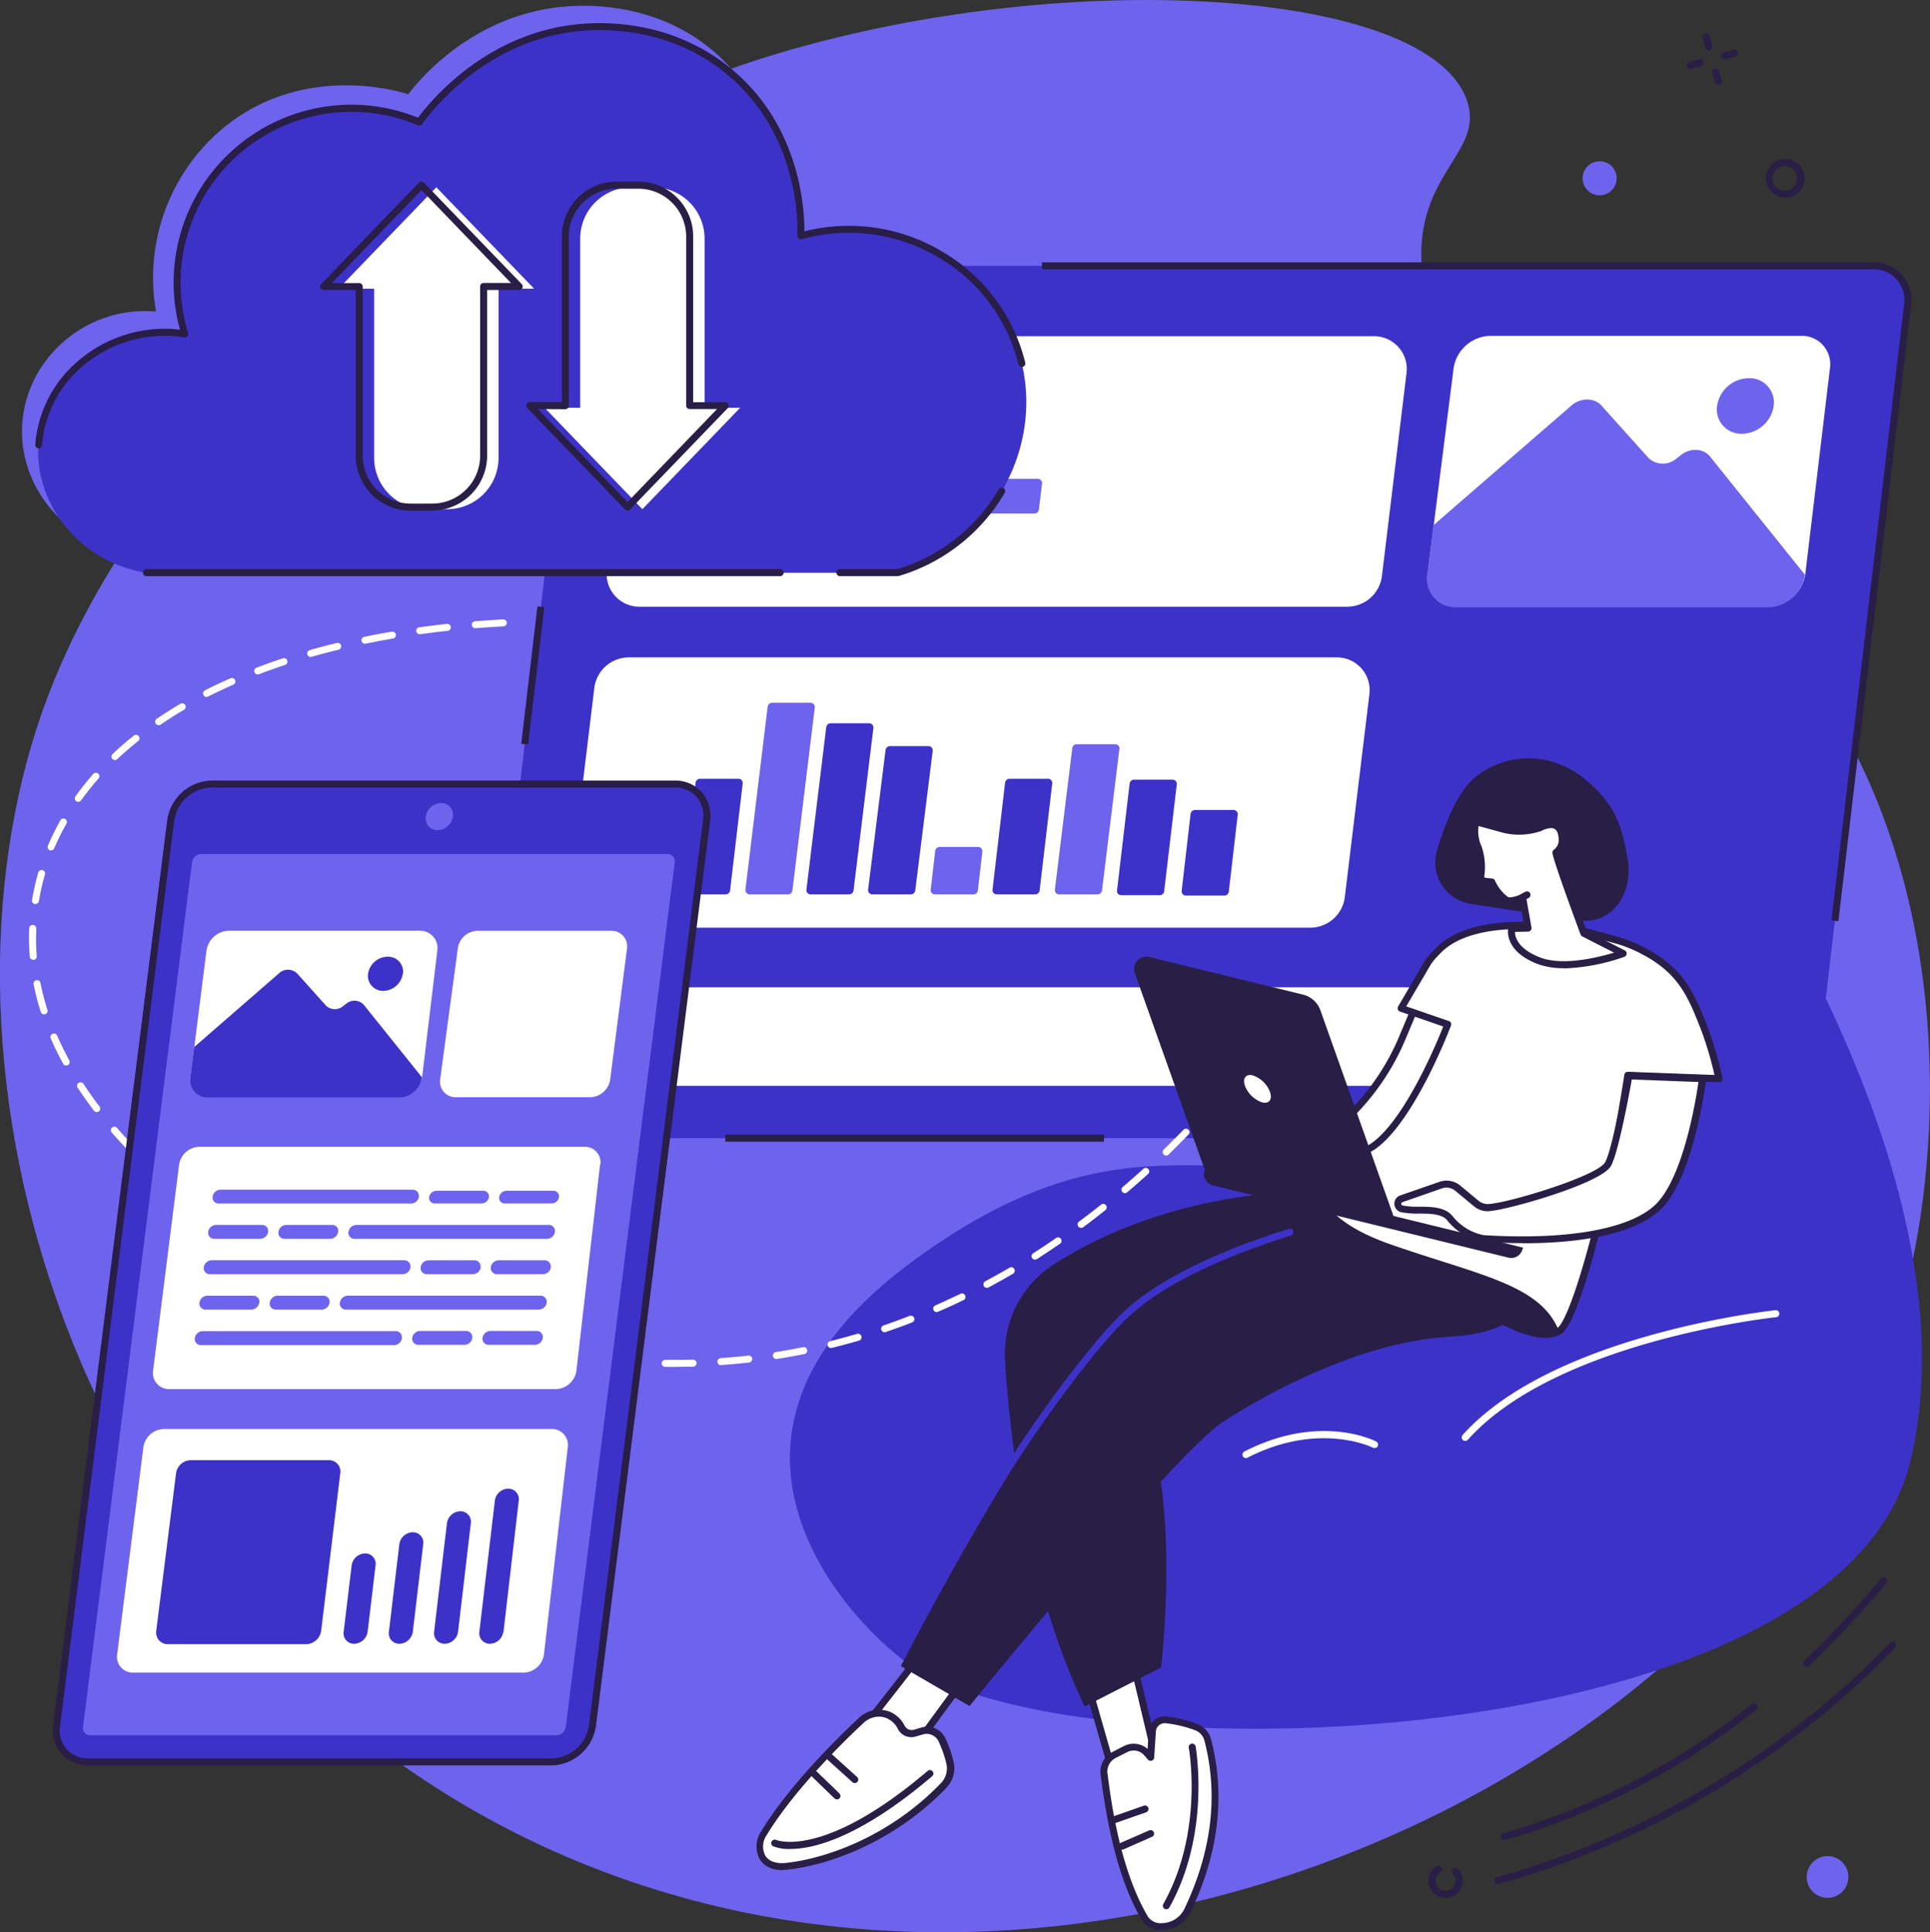 <svg xmlns="http://www.w3.org/2000/svg" viewBox="0 0 497.8 498.27"><rect x="0" y="0" width="497.8" height="498.27" fill="#333333" stroke="none"/><defs><style>.cls-1{fill:#6e63ed;}.cls-2{fill:#3c32c8;}.cls-3{fill:#281e46;}.cls-4{fill:#fff;}.cls-5{fill:#b8a6ff;}</style></defs><title>Element 60</title><g id="Ebene_2" data-name="Ebene 2"><g id="Ebene_1-2" data-name="Ebene 1"><path class="cls-1" d="M197.4,14.78c-10.84,3.39-59,19.11-107,60.82-11.63,10.11-58.67,51-78.76,105.87-34.21,93.47,6.72,235.68,124.61,292.83,137.31,66.57,310.76-15.37,350.32-125,17.55-48.64,18.33-129.28-25.86-182.46-35.58-42.8-96.41-63.14-94.05-103.62,1.14-19.5,15.84-24.89,11.76-37.16C368.77-3.08,274-9.12,197.4,14.78"/><path class="cls-2" d="M219.38,68.55H483.31A8.74,8.74,0,0,1,492,78.4L467.64,285.26a9.37,9.37,0,0,1-9.24,8.24H133.23a8.74,8.74,0,0,1-8.71-9.85L148.9,76.8a9.38,9.38,0,0,1,9.25-8.25h61.23"/><path class="cls-3" d="M136.22,192l-1.78-.21,4.18-35.44,1.78.21L136.22,192"/><path class="cls-3" d="M284.75,294.4H187.06v-1.8h97.69v1.8"/><path class="cls-3" d="M474.17,237.56l-1.79-.21L491.14,78.29a8,8,0,0,0-1.93-6.21,7.76,7.76,0,0,0-5.9-2.63H268.76v-1.8H483.31a9.63,9.63,0,0,1,9.61,10.85L474.17,237.56"/><path class="cls-4" d="M443.2,280H149.07a8.44,8.44,0,0,1-8.41-9.5l1-7.91a9.06,9.06,0,0,1,8.92-8H444.72a8.44,8.44,0,0,1,8.42,9.51l-1,7.92A9.06,9.06,0,0,1,443.2,280"/><path class="cls-4" d="M456.12,156.4H375.67a7.29,7.29,0,0,1-7.46-8.39l6.72-53.09a9.82,9.82,0,0,1,9.53-8.32h80.08A7.3,7.3,0,0,1,472,94.92L465.64,148a9.81,9.81,0,0,1-9.52,8.39"/><path class="cls-1" d="M465.53,148.2l-24.48-30.49c-1.71-2.12-5.08-2.28-7.49-.37l-1.14.88a5.36,5.36,0,0,1-7.3-.2L413,104.52c-1.83-2-5.3-2-7.63,0l-35.62,30.9-1.62,12.79a7.29,7.29,0,0,0,7.45,8.39H456a9.81,9.81,0,0,0,9.52-8.39"/><path class="cls-1" d="M457.48,104.68a8.4,8.4,0,0,1-8.17,7.17,6.28,6.28,0,0,1-6.43-7.17,8.4,8.4,0,0,1,8.17-7.16,6.27,6.27,0,0,1,6.43,7.16"/><path class="cls-4" d="M347.53,156.45H164.94a8.44,8.44,0,0,1-8.41-9.51l6.33-52.24a9,9,0,0,1,8.92-8H354.37a8.43,8.43,0,0,1,8.41,9.5l-6.33,52.24a9,9,0,0,1-8.92,8"/><path class="cls-1" d="M197.87,106.75H173.16a1.09,1.09,0,0,1-1.08-1.22l.82-6.72a1.15,1.15,0,0,1,1.14-1h24.71A1.08,1.08,0,0,1,199.83,99l-.81,6.72a1.16,1.16,0,0,1-1.15,1"/><path class="cls-1" d="M229.59,119.59h-58a1.08,1.08,0,0,1-1.08-1.22l.81-6.72a1.16,1.16,0,0,1,1.15-1h58a1.07,1.07,0,0,1,1.08,1.21l-.82,6.72a1.16,1.16,0,0,1-1.14,1"/><path class="cls-1" d="M266.79,132.42H170.06A1.08,1.08,0,0,1,169,131.2l.81-6.72a1.16,1.16,0,0,1,1.15-1h96.73a1.08,1.08,0,0,1,1.08,1.22l-.81,6.72a1.16,1.16,0,0,1-1.15,1"/><path class="cls-4" d="M338,239.22H155.37a8.44,8.44,0,0,1-8.42-9.5l6.33-52.25a9,9,0,0,1,8.92-7.95H344.79a8.43,8.43,0,0,1,8.41,9.5l-6.33,52.25a9,9,0,0,1-8.92,7.95"/><path class="cls-5" d="M171.25,230.63h-9.93a1.09,1.09,0,0,1-1.08-1.23l2.3-19.84a1.16,1.16,0,0,1,1.15-1h9.92a1.08,1.08,0,0,1,1.08,1.22L172.4,229.6a1.17,1.17,0,0,1-1.15,1"/><path class="cls-2" d="M187.17,230.63h-9.93a1.09,1.09,0,0,1-1.08-1.23l3.25-27.58a1.15,1.15,0,0,1,1.14-1h9.93a1.08,1.08,0,0,1,1.08,1.22l-3.25,27.58a1.16,1.16,0,0,1-1.14,1"/><path class="cls-2" d="M219,230.63h-9.93A1.09,1.09,0,0,1,208,229.4l5.11-41.89a1.17,1.17,0,0,1,1.15-1h9.92a1.1,1.1,0,0,1,1.09,1.23l-5.12,41.89a1.17,1.17,0,0,1-1.14,1"/><path class="cls-2" d="M234.92,230.63H225a1.09,1.09,0,0,1-1.09-1.23l4.5-36a1.17,1.17,0,0,1,1.15-1h9.92a1.09,1.09,0,0,1,1.09,1.22l-4.5,36a1.17,1.17,0,0,1-1.15,1"/><path class="cls-1" d="M203.27,230.63h-9.92a1.09,1.09,0,0,1-1.08-1.23L198,182.23a1.16,1.16,0,0,1,1.14-1h9.93a1.09,1.09,0,0,1,1.08,1.23l-5.76,47.17a1.17,1.17,0,0,1-1.15,1"/><path class="cls-1" d="M251.07,230.63h-9.93a1.09,1.09,0,0,1-1.08-1.23l1.16-10a1.17,1.17,0,0,1,1.15-1h9.93a1.1,1.1,0,0,1,1.08,1.23l-1.16,10a1.17,1.17,0,0,1-1.15,1"/><path class="cls-2" d="M315.8,230.93h-9.93a1.08,1.08,0,0,1-1.08-1.22l2.29-19.84a1.17,1.17,0,0,1,1.15-1h9.93a1.09,1.09,0,0,1,1.08,1.23l-2.3,19.84a1.16,1.16,0,0,1-1.14,1"/><path class="cls-2" d="M267,230.63h-9.92A1.09,1.09,0,0,1,256,229.4l3.24-27.58a1.17,1.17,0,0,1,1.16-1h9.92a1.08,1.08,0,0,1,1.08,1.22l-3.25,27.58a1.17,1.17,0,0,1-1.15,1"/><path class="cls-2" d="M299.12,230.85h-9.93a1.09,1.09,0,0,1-1.08-1.22l3.25-27.58a1.16,1.16,0,0,1,1.15-1h9.92a1.09,1.09,0,0,1,1.09,1.22l-3.25,27.58a1.16,1.16,0,0,1-1.15,1"/><path class="cls-1" d="M283.09,230.63h-9.92a1.1,1.1,0,0,1-1.09-1.23l4.49-36.49a1.16,1.16,0,0,1,1.15-1h9.92a1.08,1.08,0,0,1,1.08,1.22l-4.48,36.49a1.17,1.17,0,0,1-1.15,1"/><path class="cls-2" d="M423.73,197.55c10.12,3.13,19,10.41,25.26,20.29,16.06,25.22,58.44,99.39,43.67,159.31C474.58,450.54,287.68,459,237.29,431c-12.81-7.12-66.34-56.94-3.82-104.31C290.78,283.29,317,311.35,343.59,294s42.88-81.85,52.51-91.43c6.22-6.18,16.3-8.56,27.63-5"/><path class="cls-4" d="M377.91,371.56a.9.9,0,0,1-.67-1.5c23.32-26.07,80.11-32.14,80.69-32.2a.89.89,0,0,1,1,.8.9.9,0,0,1-.8,1c-.57.06-56.67,6.06-79.53,31.61a.89.89,0,0,1-.67.3"/><path class="cls-4" d="M321.36,376a.91.91,0,0,1-.8-.49.9.9,0,0,1,.39-1.21c19.32-9.92,33.43-2.89,34-2.59a.91.91,0,0,1,.39,1.22.9.9,0,0,1-1.21.38c-.17-.08-13.94-6.88-32.38,2.59a.86.86,0,0,1-.41.1"/><path class="cls-4" d="M280.87,435.55l7.71,26.9,9.76-8.33-6.16-25.93-11.31,7.36"/><path class="cls-3" d="M281.92,435.94l7.14,24.91,8.28-7.06-5.75-24.15Zm6.66,27.41a1.27,1.27,0,0,1-.26,0,.88.88,0,0,1-.6-.61L280,435.8a.88.88,0,0,1,.37-1l11.31-7.36a.91.91,0,0,1,.82-.08.9.9,0,0,1,.54.63l6.17,25.93a.91.91,0,0,1-.29.89l-9.76,8.34a.93.93,0,0,1-.59.21"/><path class="cls-4" d="M284.79,457.7c1.1,8.45,3.54,25.42,10.62,37.14,1.9,3.16,8.6,2.54,10.79-2,4.57-9.5,10.19-25.53,5.32-44.23a4.74,4.74,0,0,0-2.84-3.21,31.93,31.93,0,0,0-7.88-1.91,3.19,3.19,0,0,0-3.57,3l-.43,6.71-.91-1.06a4.56,4.56,0,0,0-5.52-1.09l-3.14,1.59a4.87,4.87,0,0,0-2.44,5.12"/><path class="cls-3" d="M292.43,451.4a3.7,3.7,0,0,0-1.65.39l-3.14,1.59a3.93,3.93,0,0,0-1.95,4.21c.87,6.75,3.2,24.7,10.49,36.79a4,4,0,0,0,3.7,1.52,6.51,6.51,0,0,0,5.51-3.47c7.15-14.88,8.92-29.55,5.26-43.61a3.87,3.87,0,0,0-2.31-2.61,31.41,31.41,0,0,0-7.65-1.84,2.3,2.3,0,0,0-2.56,2.12l-.44,6.71a.9.9,0,0,1-.61.8.89.89,0,0,1-1-.27l-.92-1.06A3.64,3.64,0,0,0,292.43,451.4Zm7.14,46.31a5.55,5.55,0,0,1-4.93-2.4c-6.71-11.13-9.34-26.73-10.74-37.49a5.75,5.75,0,0,1,2.93-6l3.13-1.6A5.48,5.48,0,0,1,296,451l.29-4.58a4.15,4.15,0,0,1,1.48-2.89,4.1,4.1,0,0,1,3.1-.9,33,33,0,0,1,8.1,2,5.67,5.67,0,0,1,3.38,3.83c3.77,14.48,2,29.57-5.38,44.84A8.26,8.26,0,0,1,300,497.7h-.39"/><path class="cls-3" d="M300.83,492.33a.88.88,0,0,1-.44-.12.89.89,0,0,1-.34-1.23c10.49-18.7,6.61-40.07,6.57-40.28a.9.9,0,0,1,1.77-.34c0,.22,4,22.21-6.78,41.51a.9.9,0,0,1-.78.46"/><path class="cls-3" d="M287.53,470.11a.9.9,0,0,1-.3-1.75l7.8-2.73a.9.9,0,0,1,1.15.55.91.91,0,0,1-.55,1.15l-7.81,2.73a.93.93,0,0,1-.29.05"/><path class="cls-3" d="M289.44,476.93a.92.92,0,0,1-.83-.54.91.91,0,0,1,.46-1.19L296.4,472a.9.9,0,0,1,.73,1.65l-7.33,3.24a.94.94,0,0,1-.36.08"/><path class="cls-4" d="M238.08,425.68c-.14.57-19.06,24.52-19.06,24.52l13.75,4.56,15.16-20.71-9.85-8.37"/><path class="cls-3" d="M237.2,425.46h0Zm-16.68,24.29,11.91,3.95,14.28-19.51L238.24,427C236.87,428.89,232.79,434.21,220.52,449.75Zm12.25,5.91a.9.9,0,0,1-.28,0l-13.76-4.56a.9.9,0,0,1-.57-.6.88.88,0,0,1,.15-.81c7.26-9.2,18.25-23.2,18.95-24.34a1,1,0,0,1,.54-.49.88.88,0,0,1,.86.18l9.85,8.36a.89.89,0,0,1,.15,1.22L233.5,455.29a.9.9,0,0,1-.73.37"/><path class="cls-4" d="M232.48,445.45a6.76,6.76,0,0,0-3.14-3.12,6.55,6.55,0,0,0-7.18,1.27c-4.85,4.52-17.95,17.24-25.11,29.13-2.52,4.2-.64,9.26,5.89,8.54,10.7-1.18,27.36-7.18,40.47-20.85a6.38,6.38,0,0,0,1.61-5.9,30.7,30.7,0,0,0-2.05-5.88,4.32,4.32,0,0,0-5.15-2.24l-1.83.54a3,3,0,0,1-3.51-1.49"/><path class="cls-3" d="M226.76,442.67a5.89,5.89,0,0,0-4,1.59c-5.16,4.81-17.92,17.26-25,28.93a5.14,5.14,0,0,0-.35,5.36c.94,1.46,2.85,2.11,5.37,1.83,10.92-1.2,27.13-7.24,39.92-20.58a5.44,5.44,0,0,0,1.38-5.07,29.59,29.59,0,0,0-2-5.7,3.42,3.42,0,0,0-4.08-1.77l-1.83.54a3.89,3.89,0,0,1-4.56-1.93,5.85,5.85,0,0,0-2.73-2.72A5.07,5.07,0,0,0,226.76,442.67Zm-25,39.58c-3.45,0-5.07-1.66-5.75-2.73a6.9,6.9,0,0,1,.32-7.26c7.15-11.87,20.05-24.46,25.26-29.32a7.49,7.49,0,0,1,8.18-1.42,7.72,7.72,0,0,1,3.57,3.51,2.08,2.08,0,0,0,2.44,1l1.83-.54a5.21,5.21,0,0,1,6.22,2.72,30.73,30.73,0,0,1,2.11,6.05,7.21,7.21,0,0,1-1.84,6.74c-13.12,13.69-29.78,19.89-41,21.13a12.61,12.61,0,0,1-1.33.08"/><path class="cls-3" d="M203.81,476.79a11.07,11.07,0,0,1-4.37-.69.9.9,0,0,1-.44-1.19.92.92,0,0,1,1.19-.45c.16.08,12.31,5,39.08-17.8a.89.89,0,0,1,1.27.1.9.9,0,0,1-.11,1.27c-18.89,16.06-30.77,18.76-36.62,18.76"/><path class="cls-3" d="M215.87,464a.9.9,0,0,1-.63-.25l-5.78-5.58a.92.92,0,0,1,0-1.28.91.91,0,0,1,1.27,0l5.78,5.58a.9.9,0,0,1,0,1.28.89.89,0,0,1-.64.27"/><path class="cls-3" d="M220.46,459.8a.86.86,0,0,1-.59-.24l-6.34-5.71a.91.91,0,0,1-.07-1.28.9.9,0,0,1,1.27-.06l6.34,5.72a.9.9,0,0,1,.07,1.27,1,1,0,0,1-.68.3"/><path class="cls-3" d="M343.07,307.22s-38.17-2.4-71.28,18.84a27.44,27.44,0,0,0-12.56,24.76c1.25,20.36,5.58,58,20.54,89.23L299.47,430s4-33.56-1.71-56.4S365,322.12,365,322.12l-21.94-14.9"/><path class="cls-3" d="M232.35,429.64l17.72,10.29s52.74-65.12,65.45-73.34,36.59-20.82,58.87-21.93,26.11-16.85,26.11-16.85l-32.9-18.76s-54.59,9.29-76.76,29.48-58.49,91.11-58.49,91.11"/><path class="cls-2" d="M261,378.15a1,1,0,0,1-.48-.14.9.9,0,0,1-.27-1.25c8.61-13.51,22.2-31.76,30-38.9,8.56-7.8,22.76-14.87,42.19-21a.9.9,0,1,1,.54,1.72c-19.18,6.07-33.15,13-41.51,20.63-7.73,7-21.19,25.12-29.74,38.54a.9.9,0,0,1-.76.42"/><path class="cls-4" d="M365.32,259l-3.6,8.59a61.48,61.48,0,0,1-20.17,25.71L337.93,296a13,13,0,0,1-8,2.55h-.44a17.94,17.94,0,0,0-12,4.28l10,2.62A24,24,0,0,0,345.53,303a51.22,51.22,0,0,0,16.67-15.35c10.67-15.64,12.82-25,12.82-25l-9.7-3.64"/><path class="cls-3" d="M319.44,302.38l8.24,2.15a22.92,22.92,0,0,0,17.4-2.29,49.85,49.85,0,0,0,16.38-15.08c8.76-12.84,11.73-21.46,12.47-24l-8.11-3.05-3.27,7.79A62.34,62.34,0,0,1,342.08,294l-3.62,2.67a14,14,0,0,1-8.57,2.72h-.44A17.13,17.13,0,0,0,319.44,302.38Zm14.22,4.73a25.86,25.86,0,0,1-6.44-.83l-10-2.62a.89.89,0,0,1-.65-.68.87.87,0,0,1,.29-.88,18.88,18.88,0,0,1,12.64-4.5l.44,0a12.26,12.26,0,0,0,7.46-2.37l3.62-2.67a60.64,60.64,0,0,0,19.88-25.33l3.6-8.6a.91.91,0,0,1,1.15-.5l9.7,3.65a.9.9,0,0,1,.56,1c-.09.39-2.31,9.73-13,25.33a51.54,51.54,0,0,1-17,15.63,24.5,24.5,0,0,1-12.32,3.31"/><path class="cls-3" d="M382.32,338.61s13,8.84,19.72,5.72-5.76-14.21-9.26-14.48-10.46,8.76-10.46,8.76"/><path class="cls-4" d="M443.39,278.15a99.54,99.54,0,0,0-3.51-12.28c-3.83-9.86-6.42-16.28-17.95-21.63a34,34,0,0,0-5.37-1.93l-6.89-1.89s-28.39-6.44-39,5a18.73,18.73,0,0,0-2.62,3.18L361.4,260l12,4.16s-9.18,24.38-19.23,31.43c-1.67,1.17-15.26,7.67-15.26,7.67s-2.84,10.6,19.06,18.33,37.68,10.11,42.78,20.89c3.37,7.1,14.25-33.25,19.11-65.21l23.5.88"/><path class="cls-3" d="M339.76,303.86c-.18,1.87.13,10.38,18.54,16.89,4.91,1.73,9.61,3.22,13.75,4.54,14.76,4.7,25.42,8.1,29.54,16.8a1.63,1.63,0,0,0,.17.28c1-.52,3.83-5.62,8.2-21.91a424.38,424.38,0,0,0,9-43.32.91.91,0,0,1,.92-.76l22.33.82a92.64,92.64,0,0,0-3.21-11c-3.71-9.56-6.16-15.89-17.49-21.14a32.34,32.34,0,0,0-5.23-1.88l-6.89-1.89c-.24,0-28-6.18-38.08,4.74l-.46.49a13.45,13.45,0,0,0-2,2.51l-6.14,10.48,11,3.79a1,1,0,0,1,.53.48.92.92,0,0,1,0,.69c-.38,1-9.4,24.73-19.56,31.86C353.15,297.42,342.12,302.73,339.76,303.86ZM401.7,344.2c-.49,0-1.2-.22-1.73-1.33-3.79-8-14.14-11.3-28.46-15.86-4.16-1.32-8.87-2.82-13.81-4.57-22.42-7.92-19.76-18.95-19.63-19.42a.9.9,0,0,1,.48-.58c3.76-1.8,13.81-6.66,15.13-7.59,8.66-6.07,16.84-25.78,18.57-30.15l-11.15-3.86a.88.88,0,0,1-.55-.53.91.91,0,0,1,.07-.77l6.68-11.4a14.74,14.74,0,0,1,2.29-2.86c.15-.16.3-.33.45-.48,10.81-11.67,38.65-5.52,39.83-5.25l6.93,1.89a34.38,34.38,0,0,1,5.5,2c12,5.56,14.69,12.51,18.42,22.13a100.49,100.49,0,0,1,3.55,12.39.91.91,0,0,1-.19.78.89.89,0,0,1-.73.33l-22.7-.85a423.18,423.18,0,0,1-9,43c-6,22.42-8.78,22.82-9.68,22.95l-.24,0"/><path class="cls-4" d="M361.44,309.12l10.2-3.54a4.61,4.61,0,0,1,4.43.81l4.73,3.92a4.62,4.62,0,0,0,3.23,1c5.11-.33,28.35-7.11,30.71-11.16,2.09-3.59,5.44-22.83,5.44-22.83l19,.72s-3.08,25.2-11.62,33.25c-6.64,6.26-22.26,9.39-44.9,8a14.64,14.64,0,0,1-8.7-5.28c-2.53-3-8.71-1.47-12.37-2.37a1.34,1.34,0,0,1-.12-2.57"/><path class="cls-3" d="M361.44,309.12Zm11.69-2.89a3.57,3.57,0,0,0-1.2.21L361.73,310a.44.44,0,0,0,0,.85,20.49,20.49,0,0,0,4.29.32c3.11,0,6.64.05,8.56,2.34a13.69,13.69,0,0,0,8.11,5c21.44,1.31,37.56-1.53,44.18-7.77,7.28-6.86,10.54-27.06,11.21-31.73l-17.19-.65c-.66,3.69-3.48,19-5.41,22.35-2.62,4.49-26.42,11.27-31.43,11.61a5.45,5.45,0,0,1-3.86-1.25l-4.73-3.92A3.76,3.76,0,0,0,373.13,306.23Zm19.61,14.33q-4.83,0-10.16-.32a15.42,15.42,0,0,1-9.34-5.6c-1.39-1.65-4.34-1.68-7.2-1.7a21.55,21.55,0,0,1-4.7-.37,2.25,2.25,0,0,1-.2-4.3l10.2-3.54a5.55,5.55,0,0,1,5.31,1l4.73,3.92a3.72,3.72,0,0,0,2.59.83c5.62-.38,28-7.27,30-10.72,1.65-2.83,4.41-17.22,5.33-22.53a.91.91,0,0,1,.92-.74l19,.71a1,1,0,0,1,.65.32.87.87,0,0,1,.21.69c-.13,1-3.21,25.61-11.89,33.8-6,5.61-18.35,8.58-35.41,8.58"/><path class="cls-3" d="M379.53,201.3c6.09-6,21.64-10.9,34.36,4.71,3.93,4.83,5.06,10.49,5.92,15.52,1.52,8.89-4,17.15-12.94,15.78l-27.52-4.24a9.67,9.67,0,0,1-1.32-.28,10.81,10.81,0,0,1-7.38-13.47c1.5-5.17,4.47-13.65,8.88-18"/><path class="cls-4" d="M408.52,240.67s-6.88-18.51-7.21-20.78a4,4,0,0,0,1.54-3.95c-.5-5.44-5.76-2.44-5.76-2.44l-.52.16a16.67,16.67,0,0,1-9.39.06l-6.45-1.86s-1.19,2.4.6,6.8a15.63,15.63,0,0,1,.61,7.21,1.27,1.27,0,0,0,1.13,1.38l1.71.16a11.59,11.59,0,0,0,3.38,4.4,2,2,0,0,0,1.49.45,9.51,9.51,0,0,0,3.07-.89l1.4,7.93-4.2.13s-1.24,5.1,6.91,8.28,21.84-1.87,21.84-1.87l-10.15-5.17"/><path class="cls-3" d="M390.75,240.31c0,1.33.79,4.36,6.4,6.56,5.92,2.31,15.12,0,19.17-1.21l-8.21-4.19a.9.9,0,0,1-.43-.49c-.71-1.9-6.93-18.66-7.26-21a.91.91,0,0,1,.42-.9A3.18,3.18,0,0,0,402,216c-.11-1.19-.47-1.95-1.06-2.26-1-.55-2.77.19-3.35.52l-.19.08-.52.15a17.38,17.38,0,0,1-9.9.06L381.35,213a9.69,9.69,0,0,0,.82,5.35,16.46,16.46,0,0,1,.66,7.63.35.35,0,0,0,.33.39l1.7.17a.9.9,0,0,1,.72.5,10.79,10.79,0,0,0,3.14,4.1,1.19,1.19,0,0,0,.84.26,8.63,8.63,0,0,0,2.77-.81.89.89,0,0,1,1.28.65l1.4,7.94a1,1,0,0,1-.19.73.93.93,0,0,1-.67.32Zm12.66,9.35a19.2,19.2,0,0,1-6.91-1.11c-8.78-3.43-7.52-9.09-7.46-9.33a.9.9,0,0,1,.85-.68l3.16-.11-1-5.8a10.83,10.83,0,0,1-2.28.53,3,3,0,0,1-2.16-.64,12.29,12.29,0,0,1-3.4-4.26l-1.21-.12a2.16,2.16,0,0,1-1.94-2.35,14.83,14.83,0,0,0-.54-6.79c-1.92-4.72-.62-7.43-.57-7.54A.9.9,0,0,1,381,211l6.45,1.85a15.69,15.69,0,0,0,8.88,0l.43-.13c.57-.31,3-1.51,5-.5,1.18.62,1.85,1.86,2,3.69a5.18,5.18,0,0,1-1.45,4.37c.7,2.68,4.38,12.91,6.94,19.8l9.83,5a.9.9,0,0,1-.09,1.64,51.65,51.65,0,0,1-15.57,3"/><path class="cls-3" d="M392.72,232.27a.89.89,0,0,1-.79-.48.91.91,0,0,1,.37-1.22l1.13-.61a.9.9,0,1,1,.85,1.59l-1.13.61a.92.92,0,0,1-.43.11"/><path class="cls-3" d="M310.89,302.07,359.57,314l-19-53.46a6.38,6.38,0,0,0-4.52-4.07l-39.51-9.66a3.19,3.19,0,0,0-3.85,4.1l18.21,51.19"/><path class="cls-4" d="M321.11,280a7.24,7.24,0,0,0,4.45,4.27c1.79.44,2.69-.77,2-2.7a7.19,7.19,0,0,0-4.45-4.27c-1.78-.44-2.68.77-2,2.7"/><path class="cls-3" d="M312.77,305.65l76.36,18.67a3,3,0,0,0,3.55-2.16l.2-.42-82.07-20.07-.21.41a3,3,0,0,0,2.17,3.57"/><path class="cls-1" d="M259.36,88.35c-7.75-20.94-36.14-32.69-59.88-19.77,5.31-20.78-.38-42.18-15.1-55.06-14.87-13-33.1-12.18-37.47-11.91-25,1.53-39.4,19.78-41.63,22.69-1.56-.52-26.8-8.49-47.66,8.69A50.13,50.13,0,0,0,40.25,80.35c-17.81-1.62-33.41,11.89-34.52,29-1,16.1,11.12,30.91,27.85,33H227.37c26.1-6,39.68-33.15,32-53.92"/><path class="cls-2" d="M263.56,93.75c-5.73-24.26-31.68-39.89-57-32.9.11-3.06.52-26.15-18-41.93C173.35,5.93,155.68,6.73,151.12,7c-26.05,1.59-40.88,21.54-43,24.45a45,45,0,0,0-60.5,54.65c-19.33-3.06-36.59,11.21-37.72,28.6-1,15.41,10.85,30.37,27.85,33H231.56c23.53-7,37.36-31.19,32-53.92"/><path class="cls-3" d="M9.93,115.61h0a.89.89,0,0,1-.84-.95,31.49,31.49,0,0,1,12-22.35A34.21,34.21,0,0,1,46.42,85a45.86,45.86,0,0,1,61.41-54.66c3.67-4.91,18.61-22.75,43.23-24.25,14.37-.89,27.9,3.42,38.1,12.11,17,14.49,18.34,35.08,18.32,41.45a47,47,0,0,1,35.61,5.26,45.83,45.83,0,0,1,21.35,28.61.9.9,0,0,1-1.76.41,44,44,0,0,0-20.5-27.47,45.2,45.2,0,0,0-35.38-4.77.87.87,0,0,1-.79-.16.9.9,0,0,1-.35-.74c.15-4.24,0-26.16-17.66-41.22-9.84-8.39-22.93-12.54-36.83-11.69C126.28,9.43,111.57,28.23,108.88,32a.92.92,0,0,1-1.08.31A44.08,44.08,0,0,0,48.52,85.85a.93.93,0,0,1-.19.85.9.9,0,0,1-.82.3A32.45,32.45,0,0,0,22.2,93.7a29.76,29.76,0,0,0-11.37,21.07.9.9,0,0,1-.9.84"/><path class="cls-3" d="M231.56,148.57H216.63a.9.9,0,0,1,0-1.8h14.8a45.49,45.49,0,0,0,26.19-20.62.9.9,0,0,1,1.55.91,47.31,47.31,0,0,1-27.35,21.48,1.09,1.09,0,0,1-.26,0"/><path class="cls-3" d="M201.22,148.57H37.78a.9.9,0,1,1,0-1.8H201.22a.9.9,0,1,1,0,1.8"/><path class="cls-4" d="M137.76,74.44,112.54,48.29,87.32,74.44H96.5v43.62a13.23,13.23,0,0,0,13.23,13.24h5.62a13.24,13.24,0,0,0,13.24-13.24V74.44h9.17"/><path class="cls-4" d="M190.91,105.15,165.69,131.3l-25.22-26.15h9.18V61.54a13.24,13.24,0,0,1,13.23-13.25h5.62a13.24,13.24,0,0,1,13.23,13.25v43.61h9.18"/><path class="cls-3" d="M85.59,73h7.06a.9.9,0,0,1,.9.91v43.6a12.35,12.35,0,0,0,12.34,12.35h5.62a12.35,12.35,0,0,0,12.33-12.35V73.88a.91.91,0,0,1,.9-.91h7.06L108.7,49Zm25.92,58.67h-5.62a14.16,14.16,0,0,1-14.14-14.16V74.77H83.48a.9.9,0,0,1-.65-1.52l25.22-26.16a.92.92,0,0,1,1.29,0l25.22,26.16a.89.89,0,0,1-.64,1.52h-8.28v42.71a14.16,14.16,0,0,1-14.13,14.16"/><path class="cls-3" d="M138.74,105.48l23.1,24,23.1-24h-7.05a.9.9,0,0,1-.91-.9V61a12.35,12.35,0,0,0-12.33-12.34H159A12.35,12.35,0,0,0,146.7,61v43.62a.9.9,0,0,1-.9.9Zm23.1,26.16a.92.92,0,0,1-.65-.28L136,105.2a.9.9,0,0,1,.65-1.52h8.28V61A14.15,14.15,0,0,1,159,46.82h5.61A14.16,14.16,0,0,1,178.79,61v42.72h8.27a.9.9,0,0,1,.65,1.52l-25.22,26.16a.88.88,0,0,1-.65.28"/><path class="cls-4" d="M122.63,162a.9.9,0,0,1-.07-1.8c2.37-.19,4.79-.35,7.21-.48a.9.9,0,0,1,.09,1.8c-2.39.13-4.8.29-7.16.47Zm-14.32,1.54a.89.89,0,0,1-.12-1.78c2.35-.33,4.76-.63,7.18-.88a.9.9,0,0,1,.19,1.78c-2.39.26-4.79.55-7.12.88ZM94.13,166a.9.9,0,0,1-.19-1.78c2.32-.48,4.71-.93,7.11-1.34a.9.9,0,0,1,.3,1.78c-2.38.4-4.75.85-7,1.32Zm-14,3.41a.91.91,0,0,1-.86-.66.89.89,0,0,1,.62-1.11c2.28-.65,4.63-1.27,7-1.84a.88.88,0,0,1,1.08.66.9.9,0,0,1-.66,1.09c-2.34.56-4.66,1.18-6.92,1.82A1.18,1.18,0,0,1,80.14,169.37Zm-13.67,4.52a.9.9,0,0,1-.31-1.74c2.21-.85,4.5-1.67,6.81-2.43a.9.9,0,1,1,.57,1.71c-2.29.75-4.56,1.56-6.74,2.4A1,1,0,0,1,66.47,173.89Zm-13.16,5.8a.88.88,0,0,1-.8-.49A.9.9,0,0,1,52.9,178c2.11-1.07,4.31-2.11,6.55-3.1a.9.9,0,1,1,.73,1.65c-2.21,1-4.38,2-6.47,3.05A.82.82,0,0,1,53.31,179.69ZM40.91,187a.9.9,0,0,1-.51-1.64c2-1.33,4-2.64,6.14-3.88a.9.9,0,0,1,.91,1.56c-2.08,1.22-4.12,2.5-6,3.81A.91.91,0,0,1,40.91,187Zm-11.24,9a.86.86,0,0,1-.65-.28.89.89,0,0,1,0-1.27c1.72-1.63,3.57-3.23,5.49-4.76a.9.9,0,0,1,1.12,1.41c-1.88,1.5-3.69,3.07-5.38,4.66A.89.89,0,0,1,29.67,196Zm-9.48,10.8a.88.88,0,0,1-.53-.17.92.92,0,0,1-.21-1.26A72.66,72.66,0,0,1,24,199.64a.9.9,0,1,1,1.34,1.19c-1.58,1.8-3.07,3.67-4.42,5.56A.91.91,0,0,1,20.19,206.76Zm-7,12.52a.84.84,0,0,1-.35-.07.9.9,0,0,1-.48-1.18,64.05,64.05,0,0,1,3.22-6.55.9.9,0,0,1,1.22-.34.91.91,0,0,1,.34,1.23A62.35,62.35,0,0,0,14,218.73.9.9,0,0,1,13.15,219.28Zm-4,13.81H9a.88.88,0,0,1-.74-1,62.21,62.21,0,0,1,1.6-7.13.9.9,0,1,1,1.73.5,58.63,58.63,0,0,0-1.56,6.92A.89.89,0,0,1,9.17,233.09Zm-.62,14.36a.89.89,0,0,1-.89-.82c-.12-1.55-.19-3.12-.19-4.67,0-.87,0-1.76.06-2.64a.88.88,0,0,1,.94-.86.9.9,0,0,1,.86.94c0,.85-.05,1.72-.05,2.56,0,1.5.05,3,.17,4.52a.89.89,0,0,1-.82,1Zm2.81,14.09a.9.9,0,0,1-.86-.62,65.46,65.46,0,0,1-1.83-7.06.9.9,0,1,1,1.76-.35,64.73,64.73,0,0,0,1.78,6.86.89.89,0,0,1-.58,1.13A.84.84,0,0,1,11.36,261.54Zm5.7,13.19a.9.9,0,0,1-.79-.46c-1.18-2.17-2.26-4.36-3.2-6.54a.9.9,0,0,1,1.65-.72c.92,2.13,2,4.28,3.13,6.39a.91.91,0,0,1-.36,1.22A.86.86,0,0,1,17.06,274.73Zm7.86,12a.88.88,0,0,1-.71-.36c-1.49-1.95-2.9-3.95-4.2-5.92a.89.89,0,0,1,.26-1.25.91.91,0,0,1,1.25.26c1.27,1.94,2.66,3.9,4.12,5.82a.9.9,0,0,1-.17,1.26A.92.92,0,0,1,24.92,286.78Zm9.44,10.87a.91.91,0,0,1-.64-.28c-1.71-1.74-3.37-3.54-4.92-5.32a.89.89,0,0,1,.09-1.27.9.9,0,0,1,1.27.08c1.53,1.77,3.16,3.53,4.85,5.26a.91.91,0,0,1,0,1.27A.89.89,0,0,1,34.36,297.65Zm266.41.33a.89.89,0,0,1-.64-.27.9.9,0,0,1,0-1.28c1.7-1.65,3.41-3.35,5.07-5.06a.9.9,0,1,1,1.29,1.25c-1.68,1.72-3.39,3.44-5.11,5.11A.9.9,0,0,1,300.77,298ZM45,307.39a.89.89,0,0,1-.57-.21c-1.87-1.55-3.71-3.16-5.45-4.76a.9.9,0,0,1,1.21-1.33c1.73,1.59,3.54,3.17,5.39,4.71a.91.91,0,0,1,.12,1.27A.92.92,0,0,1,45,307.39Zm245.16.28a.9.9,0,0,1-.58-1.59c1.8-1.53,3.61-3.12,5.38-4.74a.91.91,0,0,1,1.22,1.34c-1.8,1.62-3.62,3.23-5.44,4.77A.88.88,0,0,1,290.11,307.67ZM56.43,316.1a.91.91,0,0,1-.52-.16c-2-1.38-4-2.81-5.86-4.25a.9.9,0,0,1-.17-1.26.89.89,0,0,1,1.26-.17c1.88,1.42,3.83,2.83,5.8,4.2a.9.9,0,0,1,.23,1.25A.92.92,0,0,1,56.43,316.1Zm222.41.54a.88.88,0,0,1-.72-.37.9.9,0,0,1,.18-1.26c1.91-1.41,3.82-2.88,5.69-4.37a.9.9,0,1,1,1.12,1.41c-1.89,1.5-3.81,3-5.73,4.41A.92.92,0,0,1,278.84,316.64ZM68.58,323.83a.89.89,0,0,1-.45-.12c-2.09-1.22-4.17-2.49-6.19-3.77a.9.9,0,0,1,1-1.52c2,1.27,4,2.52,6.12,3.73a.91.91,0,0,1,.32,1.24A.89.89,0,0,1,68.58,323.83Zm198.39,1a.92.92,0,0,1-.76-.42.9.9,0,0,1,.28-1.24c2-1.27,4-2.61,6-4a.9.9,0,0,1,1,1.48c-2,1.37-4,2.71-6,4A1,1,0,0,1,267,324.8Zm-185.7,5.83a.92.92,0,0,1-.39-.09c-2.16-1.07-4.33-2.17-6.44-3.3a.9.9,0,0,1,.85-1.59c2.09,1.12,4.24,2.22,6.38,3.27a.9.9,0,0,1,.41,1.21A.91.91,0,0,1,81.27,330.63Zm173.28,1.44a.89.89,0,0,1-.8-.48.91.91,0,0,1,.37-1.22c2.08-1.11,4.19-2.29,6.26-3.49a.89.89,0,0,1,1.22.31.91.91,0,0,1-.32,1.24c-2.08,1.22-4.21,2.4-6.31,3.53A.94.94,0,0,1,254.55,332.07ZM94.41,336.53a.83.83,0,0,1-.34-.07c-2.23-.91-4.46-1.87-6.64-2.84a.91.91,0,0,1-.46-1.2.9.9,0,0,1,1.19-.45c2.17,1,4.39,1.92,6.6,2.82a.91.91,0,0,1,.49,1.17A.9.9,0,0,1,94.41,336.53Zm147.18,1.82a.9.9,0,0,1-.36-1.72c2.18-.95,4.36-2,6.51-3a.9.9,0,0,1,.79,1.62c-2.17,1.05-4.38,2.07-6.58,3A.92.92,0,0,1,241.59,338.35Zm-133.67,3.18a.71.71,0,0,1-.29,0c-2.28-.76-4.57-1.56-6.82-2.4a.9.9,0,1,1,.63-1.68c2.23.82,4.5,1.62,6.76,2.38a.89.89,0,0,1,.57,1.13A.9.9,0,0,1,107.92,341.53Zm120.25,2a.91.91,0,0,1-.85-.61.89.89,0,0,1,.57-1.14c2.24-.77,4.5-1.59,6.73-2.46a.9.9,0,0,1,.64,1.69c-2.24.87-4.53,1.7-6.8,2.47A.93.93,0,0,1,228.17,343.56Zm-106.44,2.08a.83.83,0,0,1-.22,0c-2.33-.61-4.68-1.27-7-1.95a.9.9,0,0,1,.51-1.73c2.29.68,4.62,1.34,6.92,1.94a.9.9,0,0,1-.23,1.77Zm92.64,2a.9.9,0,0,1-.22-1.78c2.3-.57,4.63-1.2,6.91-1.87a.9.9,0,1,1,.51,1.73c-2.31.68-4.66,1.31-7,1.88A.86.86,0,0,1,214.37,347.62Zm-78.57,1.21-.17,0c-2.35-.45-4.74-.95-7.08-1.48a.9.9,0,0,1,.39-1.76c2.33.53,4.69,1,7,1.47a.9.9,0,0,1-.17,1.79Zm64.46,1.62a.9.9,0,0,1-.14-1.79c2.34-.36,4.71-.79,7-1.26a.9.9,0,0,1,.35,1.77c-2.36.48-4.75.9-7.12,1.27Zm-50.22.6h-.11c-2.38-.28-4.79-.62-7.17-1a.9.9,0,1,1,.28-1.78c2.36.37,4.75.7,7.11,1a.89.89,0,0,1,.78,1A.9.9,0,0,1,150,351.05Zm35.91,1a.89.89,0,0,1-.89-.83.9.9,0,0,1,.84-1c2.38-.17,4.78-.38,7.12-.65a.9.9,0,1,1,.2,1.79c-2.37.26-4.79.49-7.2.65Zm-21.57.22h0c-2.38-.12-4.81-.28-7.21-.49a.9.9,0,1,1,.16-1.79c2.37.2,4.78.36,7.14.47a.91.91,0,0,1,.86,1A.9.9,0,0,1,164.38,352.27Zm9.08.21h-1.9a.9.9,0,0,1-.89-.91.91.91,0,0,1,.9-.89h0c2.39,0,4.8,0,7.16-.06a.9.9,0,0,1,.93.87.91.91,0,0,1-.88.93c-1.76,0-3.55.07-5.33.07"/><path class="cls-2" d="M142.31,454.34H22.75A8.06,8.06,0,0,1,14.59,445L44,211.52a10.89,10.89,0,0,1,10.5-9.33H174.1a8,8,0,0,1,8.15,9.33L152.81,445a10.9,10.9,0,0,1-10.5,9.34"/><path class="cls-3" d="M54.54,203.08a10,10,0,0,0-9.61,8.56L15.49,445.12a7.37,7.37,0,0,0,1.7,5.91,7.28,7.28,0,0,0,5.56,2.41H142.31a10,10,0,0,0,9.61-8.55l29.43-233.48a7.35,7.35,0,0,0-1.7-5.92,7.26,7.26,0,0,0-5.55-2.41Zm87.77,252.16H22.75a9,9,0,0,1-6.91-3,9.19,9.19,0,0,1-2.14-7.33L43.14,211.41a11.84,11.84,0,0,1,11.4-10.12H174.1a9,9,0,0,1,6.9,3,9.18,9.18,0,0,1,2.15,7.34L153.7,445.12a11.83,11.83,0,0,1-11.39,10.12"/><path class="cls-1" d="M21.41,445.32,49.52,222.39a2.52,2.52,0,0,1,2.42-2.16H172.15a1.87,1.87,0,0,1,1.88,2.16L145.92,445.32a2.53,2.53,0,0,1-2.43,2.16H23.29a1.86,1.86,0,0,1-1.88-2.16"/><path class="cls-1" d="M112.82,214.06a3,3,0,0,1-3-3.5,4.08,4.08,0,0,1,3.93-3.49,3,3,0,0,1,3.06,3.49,4.08,4.08,0,0,1-3.94,3.5"/><path class="cls-4" d="M161.73,244.51a4,4,0,0,0-4.06-4.49H123.21a5.26,5.26,0,0,0-5.12,4.49l-4.56,33.82a4,4,0,0,0,4.06,4.61h34.66a5.34,5.34,0,0,0,5.14-4.61l4.34-33.82"/><path class="cls-4" d="M154.84,300.33a4,4,0,0,0-4.09-4.61H51.4a5.43,5.43,0,0,0-5.21,4.61l-6.7,53.08a4.13,4.13,0,0,0,4,4.79h100a5.51,5.51,0,0,0,5.19-4.79l6.09-53.08"/><path class="cls-4" d="M146.45,373.19a4.11,4.11,0,0,0-4.12-4.7H42.23a5.5,5.5,0,0,0-5.25,4.7l-6.76,53.4a4.08,4.08,0,0,0,4.09,4.73H135.08a5.44,5.44,0,0,0,5.23-4.73l6.14-53.4"/><path class="cls-1" d="M108.06,308.56a2.09,2.09,0,0,1-2,1.79H56.43a1.56,1.56,0,0,1-1.59-1.79,2.11,2.11,0,0,1,2-1.78h49.58a1.57,1.57,0,0,1,1.6,1.78"/><path class="cls-1" d="M126.12,308.69a1.94,1.94,0,0,1-2,1.63H112.28a1.44,1.44,0,0,1-1.6-1.63,2,2,0,0,1,2-1.63h11.82a1.45,1.45,0,0,1,1.6,1.63"/><path class="cls-1" d="M144.19,308.69a1.94,1.94,0,0,1-2,1.63H130.35a1.44,1.44,0,0,1-1.6-1.63,1.94,1.94,0,0,1,2-1.63h11.83a1.45,1.45,0,0,1,1.6,1.63"/><path class="cls-1" d="M89.87,317.66a1.56,1.56,0,0,0,1.59,1.79h49.66a2.08,2.08,0,0,0,2-1.79,1.57,1.57,0,0,0-1.6-1.79H91.9a2.09,2.09,0,0,0-2,1.79"/><path class="cls-1" d="M87.23,317.65a1.54,1.54,0,0,0-1.57-1.78H73.82a2.11,2.11,0,0,0-2,1.78,1.55,1.55,0,0,0,1.57,1.8H85.2a2.09,2.09,0,0,0,2-1.8"/><path class="cls-1" d="M69.15,317.65a1.54,1.54,0,0,0-1.57-1.78H55.75a2.13,2.13,0,0,0-2.06,1.78,1.56,1.56,0,0,0,1.58,1.8H67.1a2.12,2.12,0,0,0,2.05-1.8"/><path class="cls-1" d="M105.88,326.77a2.09,2.09,0,0,1-2,1.8H54.14a1.56,1.56,0,0,1-1.59-1.8,2.12,2.12,0,0,1,2-1.79h49.7a1.57,1.57,0,0,1,1.6,1.79"/><path class="cls-1" d="M124,326.78a2.08,2.08,0,0,1-2,1.79H110.09a1.56,1.56,0,0,1-1.59-1.79,2.09,2.09,0,0,1,2-1.79h11.85a1.56,1.56,0,0,1,1.59,1.79"/><path class="cls-1" d="M142.08,326.78a2.08,2.08,0,0,1-2,1.79H128.2a1.57,1.57,0,0,1-1.6-1.79,2.09,2.09,0,0,1,2-1.79h11.84a1.58,1.58,0,0,1,1.61,1.79"/><path class="cls-1" d="M87.65,335.91a1.56,1.56,0,0,0,1.59,1.79H139a2.08,2.08,0,0,0,2-1.79,1.58,1.58,0,0,0-1.61-1.8H89.68a2.09,2.09,0,0,0-2,1.8"/><path class="cls-1" d="M85,335.91a1.56,1.56,0,0,0-1.59-1.79H71.57a2.1,2.1,0,0,0-2,1.79,1.55,1.55,0,0,0,1.59,1.79H83a2.1,2.1,0,0,0,2-1.79"/><path class="cls-1" d="M66.89,335.91a1.55,1.55,0,0,0-1.58-1.79H53.45a2.1,2.1,0,0,0-2,1.79A1.54,1.54,0,0,0,53,337.7H64.85a2.09,2.09,0,0,0,2-1.79"/><path class="cls-1" d="M103.68,345.06a2.09,2.09,0,0,1-2,1.8H51.84a1.56,1.56,0,0,1-1.59-1.8,2.11,2.11,0,0,1,2-1.8h49.79a1.56,1.56,0,0,1,1.6,1.8"/><path class="cls-1" d="M121.83,345a2.09,2.09,0,0,1-2,1.79H107.92a1.56,1.56,0,0,1-1.59-1.79,2.08,2.08,0,0,1,2-1.79h11.87a1.57,1.57,0,0,1,1.6,1.79"/><path class="cls-1" d="M140,345a2.09,2.09,0,0,1-2,1.79H126.07a1.57,1.57,0,0,1-1.61-1.79,2.1,2.1,0,0,1,2-1.79h11.87A1.57,1.57,0,0,1,140,345"/><path class="cls-2" d="M129.82,420.78a3.57,3.57,0,0,1-3.45,3.09,2.7,2.7,0,0,1-2.73-3.09l4-33.84a3.54,3.54,0,0,1,3.43-3.06,2.69,2.69,0,0,1,2.73,3.06l-3.93,33.84"/><path class="cls-2" d="M94.82,420.78a3.59,3.59,0,0,1-3.46,3.09,2.68,2.68,0,0,1-2.72-3.09l2.06-17.12a3.58,3.58,0,0,1,3.46-3.08,2.68,2.68,0,0,1,2.71,3.08l-2.05,17.12"/><path class="cls-2" d="M106.48,420.78a3.58,3.58,0,0,1-3.45,3.09,2.68,2.68,0,0,1-2.72-3.09L103,398.19a3.57,3.57,0,0,1,3.45-3.07,2.67,2.67,0,0,1,2.71,3.07l-2.68,22.59"/><path class="cls-2" d="M118.15,420.78a3.57,3.57,0,0,1-3.45,3.09,2.71,2.71,0,0,1-2.73-3.09l3.31-28a3.56,3.56,0,0,1,3.44-3.07,2.68,2.68,0,0,1,2.72,3.07l-3.29,28"/><path class="cls-2" d="M84.77,376.53H49.25a3.92,3.92,0,0,0-3.84,3.33L40.3,420.53a3,3,0,0,0,3,3.45H79a4,4,0,0,0,3.84-3.48l4.93-40.61a2.92,2.92,0,0,0-3-3.36"/><path class="cls-4" d="M103.05,282.82H53.71a4.47,4.47,0,0,1-4.57-5.14l4.12-32.56A6,6,0,0,1,59.1,240h49.12a4.47,4.47,0,0,1,4.58,5.1l-3.91,32.56a6,6,0,0,1-5.84,5.14"/><path class="cls-2" d="M108.83,277.8l-15-18.7a3.29,3.29,0,0,0-4.59-.23l-.7.54a3.29,3.29,0,0,1-4.48-.12L76.62,251a3.38,3.38,0,0,0-4.68,0L50.09,270l-1,7.85a4.47,4.47,0,0,0,4.57,5.14H103a6,6,0,0,0,5.84-5.14"/><path class="cls-2" d="M103.89,251.1a5.16,5.16,0,0,1-5,4.41,3.86,3.86,0,0,1-3.95-4.41,5.16,5.16,0,0,1,5-4.39,3.85,3.85,0,0,1,4,4.39"/><path class="cls-3" d="M386.32,485.84a.9.9,0,0,1-.25-1.76,226.73,226.73,0,0,0,101.46-60.44.9.9,0,1,1,1.29,1.26,228.46,228.46,0,0,1-102.26,60.91l-.24,0"/><path class="cls-3" d="M388,474.5a.9.9,0,0,1-.24-1.77,183.44,183.44,0,0,0,42-18.05,181.5,181.5,0,0,0,22.09-15.26.9.9,0,0,1,1.13,1.4,183.28,183.28,0,0,1-22.31,15.42,185.37,185.37,0,0,1-42.46,18.22,1.09,1.09,0,0,1-.25,0"/><path class="cls-3" d="M466,429.79a.9.9,0,0,1-.61-1.56,243.47,243.47,0,0,0,19.76-21.17.89.89,0,0,1,1.26-.11.91.91,0,0,1,.12,1.27,247.18,247.18,0,0,1-19.91,21.33.93.93,0,0,1-.62.24"/><path class="cls-3" d="M372.84,489.42a4,4,0,0,1-1.07-.14,4.42,4.42,0,0,1-1.19-8.07.9.9,0,0,1,.93,1.54,2.61,2.61,0,1,0,3.28.5.9.9,0,1,1,1.34-1.2,4.42,4.42,0,0,1-3.29,7.37"/><path class="cls-1" d="M466.16,482.7a5.38,5.38,0,1,1,3.9,6.53,5.38,5.38,0,0,1-3.9-6.53"/><path class="cls-3" d="M460.41,42.82a3.17,3.17,0,1,0,3,2.32,3.13,3.13,0,0,0-1.5-1.91A3.09,3.09,0,0,0,460.41,42.82Zm0,8.15a5,5,0,0,1-2.43-.64,5,5,0,0,1-1.89-6.77A5,5,0,1,1,460.39,51"/><path class="cls-1" d="M416.41,48.15a4.39,4.39,0,1,1-1.67-6,4.38,4.38,0,0,1,1.67,6"/><path class="cls-3" d="M440.74,13a.88.88,0,0,1-.86-.66l-.72-2.54a.9.9,0,0,1,.63-1.11.92.92,0,0,1,1.11.62l.7,2.55A.89.89,0,0,1,441,13l-.24,0"/><path class="cls-3" d="M443.22,21.93a.91.91,0,0,1-.87-.66l-.7-2.55a.9.9,0,0,1,1.73-.48l.71,2.54a.9.9,0,0,1-.63,1.11.67.67,0,0,1-.24,0"/><path class="cls-3" d="M435.91,17.81a.9.9,0,0,1-.24-1.77l2.54-.71a.89.89,0,0,1,1.11.62.9.9,0,0,1-.63,1.11l-2.54.71a.64.64,0,0,1-.24,0"/><path class="cls-3" d="M444.8,15.32a.9.9,0,0,1-.24-1.77l2.53-.71a.9.9,0,1,1,.49,1.73l-2.54.72-.24,0"/></g></g></svg>
